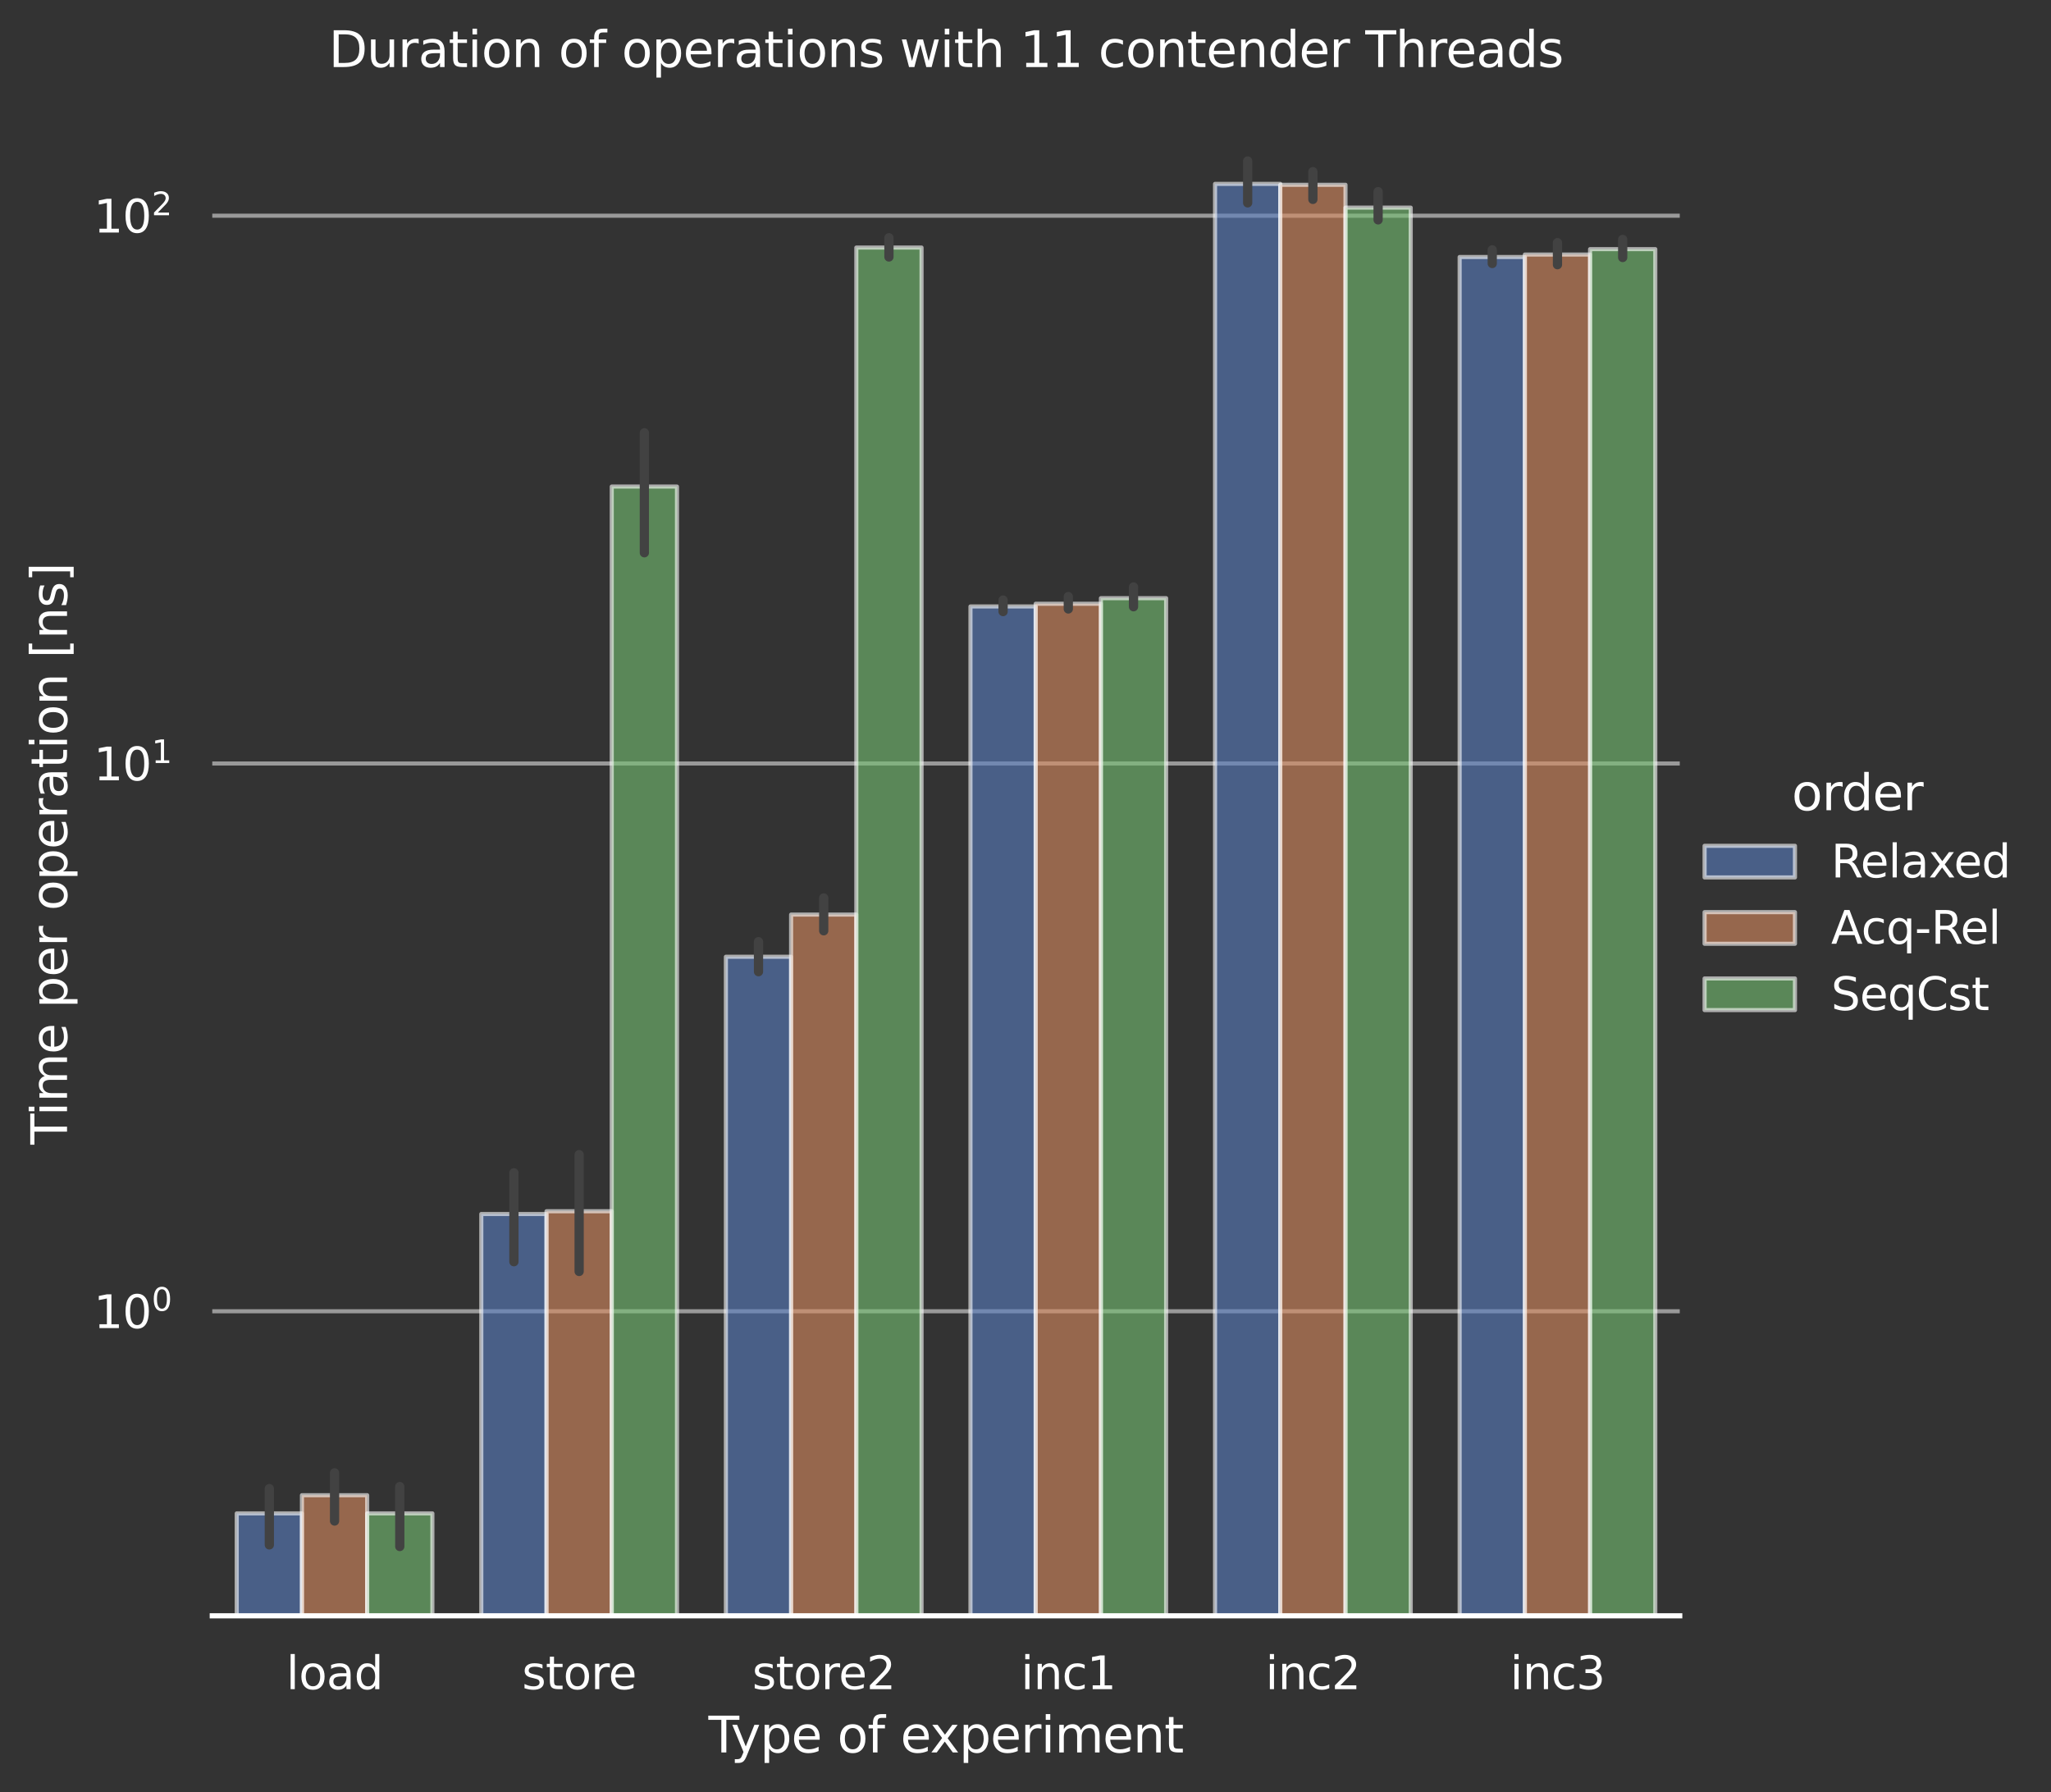 <?xml version="1.0" encoding="utf-8" standalone="no"?>
<!DOCTYPE svg PUBLIC "-//W3C//DTD SVG 1.1//EN"
  "http://www.w3.org/Graphics/SVG/1.1/DTD/svg11.dtd">
<svg xmlns:xlink="http://www.w3.org/1999/xlink" width="499.299pt" height="436.258pt" viewBox="0 0 499.299 436.258" xmlns="http://www.w3.org/2000/svg" version="1.1">
 <rect x="0" y="0" width="499.299" height="436.258" fill="#333333" stroke="none"/>
 <defs>
  <style type="text/css">*{stroke-linejoin: round; stroke-linecap: butt}</style>
 </defs>
 <g id="figure_1">
  <g id="patch_1">
   <path d="M 0 436.258 
L 499.299 436.258 
L 499.299 0 
L 0 0 
L 0 436.258 
z
" style="fill: none"/>
  </g>
  <g id="axes_1">
   <g id="patch_2">
    <path d="M 51.674 393.298 
L 408.923 393.298 
L 408.923 22.318 
L 51.674 22.318 
L 51.674 393.298 
z
" style="fill: none"/>
   </g>
   <g id="matplotlib.axis_1">
    <g id="xtick_1">
     <g id="text_1">
      <!-- load -->
      <g style="fill: #ffffff" transform="translate(69.689 411.156) scale(0.11 -0.11)">
       <defs>
        <path id="DejaVuSans-6c" d="M 603 4863 
L 1178 4863 
L 1178 0 
L 603 0 
L 603 4863 
z
" transform="scale(0.016)"/>
        <path id="DejaVuSans-6f" d="M 1959 3097 
Q 1497 3097 1228 2736 
Q 959 2375 959 1747 
Q 959 1119 1226 758 
Q 1494 397 1959 397 
Q 2419 397 2687 759 
Q 2956 1122 2956 1747 
Q 2956 2369 2687 2733 
Q 2419 3097 1959 3097 
z
M 1959 3584 
Q 2709 3584 3137 3096 
Q 3566 2609 3566 1747 
Q 3566 888 3137 398 
Q 2709 -91 1959 -91 
Q 1206 -91 779 398 
Q 353 888 353 1747 
Q 353 2609 779 3096 
Q 1206 3584 1959 3584 
z
" transform="scale(0.016)"/>
        <path id="DejaVuSans-61" d="M 2194 1759 
Q 1497 1759 1228 1600 
Q 959 1441 959 1056 
Q 959 750 1161 570 
Q 1363 391 1709 391 
Q 2188 391 2477 730 
Q 2766 1069 2766 1631 
L 2766 1759 
L 2194 1759 
z
M 3341 1997 
L 3341 0 
L 2766 0 
L 2766 531 
Q 2569 213 2275 61 
Q 1981 -91 1556 -91 
Q 1019 -91 701 211 
Q 384 513 384 1019 
Q 384 1609 779 1909 
Q 1175 2209 1959 2209 
L 2766 2209 
L 2766 2266 
Q 2766 2663 2505 2880 
Q 2244 3097 1772 3097 
Q 1472 3097 1187 3025 
Q 903 2953 641 2809 
L 641 3341 
Q 956 3463 1253 3523 
Q 1550 3584 1831 3584 
Q 2591 3584 2966 3190 
Q 3341 2797 3341 1997 
z
" transform="scale(0.016)"/>
        <path id="DejaVuSans-64" d="M 2906 2969 
L 2906 4863 
L 3481 4863 
L 3481 0 
L 2906 0 
L 2906 525 
Q 2725 213 2448 61 
Q 2172 -91 1784 -91 
Q 1150 -91 751 415 
Q 353 922 353 1747 
Q 353 2572 751 3078 
Q 1150 3584 1784 3584 
Q 2172 3584 2448 3432 
Q 2725 3281 2906 2969 
z
M 947 1747 
Q 947 1113 1208 752 
Q 1469 391 1925 391 
Q 2381 391 2643 752 
Q 2906 1113 2906 1747 
Q 2906 2381 2643 2742 
Q 2381 3103 1925 3103 
Q 1469 3103 1208 2742 
Q 947 2381 947 1747 
z
" transform="scale(0.016)"/>
       </defs>
       <use xlink:href="#DejaVuSans-6c"/>
       <use xlink:href="#DejaVuSans-6f" x="27.783"/>
       <use xlink:href="#DejaVuSans-61" x="88.965"/>
       <use xlink:href="#DejaVuSans-64" x="150.244"/>
      </g>
     </g>
    </g>
    <g id="xtick_2">
     <g id="text_2">
      <!-- store -->
      <g style="fill: #ffffff" transform="translate(127.078 411.156) scale(0.11 -0.11)">
       <defs>
        <path id="DejaVuSans-73" d="M 2834 3397 
L 2834 2853 
Q 2591 2978 2328 3040 
Q 2066 3103 1784 3103 
Q 1356 3103 1142 2972 
Q 928 2841 928 2578 
Q 928 2378 1081 2264 
Q 1234 2150 1697 2047 
L 1894 2003 
Q 2506 1872 2764 1633 
Q 3022 1394 3022 966 
Q 3022 478 2636 193 
Q 2250 -91 1575 -91 
Q 1294 -91 989 -36 
Q 684 19 347 128 
L 347 722 
Q 666 556 975 473 
Q 1284 391 1588 391 
Q 1994 391 2212 530 
Q 2431 669 2431 922 
Q 2431 1156 2273 1281 
Q 2116 1406 1581 1522 
L 1381 1569 
Q 847 1681 609 1914 
Q 372 2147 372 2553 
Q 372 3047 722 3315 
Q 1072 3584 1716 3584 
Q 2034 3584 2315 3537 
Q 2597 3491 2834 3397 
z
" transform="scale(0.016)"/>
        <path id="DejaVuSans-74" d="M 1172 4494 
L 1172 3500 
L 2356 3500 
L 2356 3053 
L 1172 3053 
L 1172 1153 
Q 1172 725 1289 603 
Q 1406 481 1766 481 
L 2356 481 
L 2356 0 
L 1766 0 
Q 1100 0 847 248 
Q 594 497 594 1153 
L 594 3053 
L 172 3053 
L 172 3500 
L 594 3500 
L 594 4494 
L 1172 4494 
z
" transform="scale(0.016)"/>
        <path id="DejaVuSans-72" d="M 2631 2963 
Q 2534 3019 2420 3045 
Q 2306 3072 2169 3072 
Q 1681 3072 1420 2755 
Q 1159 2438 1159 1844 
L 1159 0 
L 581 0 
L 581 3500 
L 1159 3500 
L 1159 2956 
Q 1341 3275 1631 3429 
Q 1922 3584 2338 3584 
Q 2397 3584 2469 3576 
Q 2541 3569 2628 3553 
L 2631 2963 
z
" transform="scale(0.016)"/>
        <path id="DejaVuSans-65" d="M 3597 1894 
L 3597 1613 
L 953 1613 
Q 991 1019 1311 708 
Q 1631 397 2203 397 
Q 2534 397 2845 478 
Q 3156 559 3463 722 
L 3463 178 
Q 3153 47 2828 -22 
Q 2503 -91 2169 -91 
Q 1331 -91 842 396 
Q 353 884 353 1716 
Q 353 2575 817 3079 
Q 1281 3584 2069 3584 
Q 2775 3584 3186 3129 
Q 3597 2675 3597 1894 
z
M 3022 2063 
Q 3016 2534 2758 2815 
Q 2500 3097 2075 3097 
Q 1594 3097 1305 2825 
Q 1016 2553 972 2059 
L 3022 2063 
z
" transform="scale(0.016)"/>
       </defs>
       <use xlink:href="#DejaVuSans-73"/>
       <use xlink:href="#DejaVuSans-74" x="52.1"/>
       <use xlink:href="#DejaVuSans-6f" x="91.309"/>
       <use xlink:href="#DejaVuSans-72" x="152.49"/>
       <use xlink:href="#DejaVuSans-65" x="191.354"/>
      </g>
     </g>
    </g>
    <g id="xtick_3">
     <g id="text_3">
      <!-- store2 -->
      <g style="fill: #ffffff" transform="translate(183.12 411.156) scale(0.11 -0.11)">
       <defs>
        <path id="DejaVuSans-32" d="M 1228 531 
L 3431 531 
L 3431 0 
L 469 0 
L 469 531 
Q 828 903 1448 1529 
Q 2069 2156 2228 2338 
Q 2531 2678 2651 2914 
Q 2772 3150 2772 3378 
Q 2772 3750 2511 3984 
Q 2250 4219 1831 4219 
Q 1534 4219 1204 4116 
Q 875 4013 500 3803 
L 500 4441 
Q 881 4594 1212 4672 
Q 1544 4750 1819 4750 
Q 2544 4750 2975 4387 
Q 3406 4025 3406 3419 
Q 3406 3131 3298 2873 
Q 3191 2616 2906 2266 
Q 2828 2175 2409 1742 
Q 1991 1309 1228 531 
z
" transform="scale(0.016)"/>
       </defs>
       <use xlink:href="#DejaVuSans-73"/>
       <use xlink:href="#DejaVuSans-74" x="52.1"/>
       <use xlink:href="#DejaVuSans-6f" x="91.309"/>
       <use xlink:href="#DejaVuSans-72" x="152.49"/>
       <use xlink:href="#DejaVuSans-65" x="191.354"/>
       <use xlink:href="#DejaVuSans-32" x="252.877"/>
      </g>
     </g>
    </g>
    <g id="xtick_4">
     <g id="text_4">
      <!-- inc1 -->
      <g style="fill: #ffffff" transform="translate(248.532 411.156) scale(0.11 -0.11)">
       <defs>
        <path id="DejaVuSans-69" d="M 603 3500 
L 1178 3500 
L 1178 0 
L 603 0 
L 603 3500 
z
M 603 4863 
L 1178 4863 
L 1178 4134 
L 603 4134 
L 603 4863 
z
" transform="scale(0.016)"/>
        <path id="DejaVuSans-6e" d="M 3513 2113 
L 3513 0 
L 2938 0 
L 2938 2094 
Q 2938 2591 2744 2837 
Q 2550 3084 2163 3084 
Q 1697 3084 1428 2787 
Q 1159 2491 1159 1978 
L 1159 0 
L 581 0 
L 581 3500 
L 1159 3500 
L 1159 2956 
Q 1366 3272 1645 3428 
Q 1925 3584 2291 3584 
Q 2894 3584 3203 3211 
Q 3513 2838 3513 2113 
z
" transform="scale(0.016)"/>
        <path id="DejaVuSans-63" d="M 3122 3366 
L 3122 2828 
Q 2878 2963 2633 3030 
Q 2388 3097 2138 3097 
Q 1578 3097 1268 2742 
Q 959 2388 959 1747 
Q 959 1106 1268 751 
Q 1578 397 2138 397 
Q 2388 397 2633 464 
Q 2878 531 3122 666 
L 3122 134 
Q 2881 22 2623 -34 
Q 2366 -91 2075 -91 
Q 1284 -91 818 406 
Q 353 903 353 1747 
Q 353 2603 823 3093 
Q 1294 3584 2113 3584 
Q 2378 3584 2631 3529 
Q 2884 3475 3122 3366 
z
" transform="scale(0.016)"/>
        <path id="DejaVuSans-31" d="M 794 531 
L 1825 531 
L 1825 4091 
L 703 3866 
L 703 4441 
L 1819 4666 
L 2450 4666 
L 2450 531 
L 3481 531 
L 3481 0 
L 794 0 
L 794 531 
z
" transform="scale(0.016)"/>
       </defs>
       <use xlink:href="#DejaVuSans-69"/>
       <use xlink:href="#DejaVuSans-6e" x="27.783"/>
       <use xlink:href="#DejaVuSans-63" x="91.162"/>
       <use xlink:href="#DejaVuSans-31" x="146.143"/>
      </g>
     </g>
    </g>
    <g id="xtick_5">
     <g id="text_5">
      <!-- inc2 -->
      <g style="fill: #ffffff" transform="translate(308.074 411.156) scale(0.11 -0.11)">
       <use xlink:href="#DejaVuSans-69"/>
       <use xlink:href="#DejaVuSans-6e" x="27.783"/>
       <use xlink:href="#DejaVuSans-63" x="91.162"/>
       <use xlink:href="#DejaVuSans-32" x="146.143"/>
      </g>
     </g>
    </g>
    <g id="xtick_6">
     <g id="text_6">
      <!-- inc3 -->
      <g style="fill: #ffffff" transform="translate(367.615 411.156) scale(0.11 -0.11)">
       <defs>
        <path id="DejaVuSans-33" d="M 2597 2516 
Q 3050 2419 3304 2112 
Q 3559 1806 3559 1356 
Q 3559 666 3084 287 
Q 2609 -91 1734 -91 
Q 1441 -91 1130 -33 
Q 819 25 488 141 
L 488 750 
Q 750 597 1062 519 
Q 1375 441 1716 441 
Q 2309 441 2620 675 
Q 2931 909 2931 1356 
Q 2931 1769 2642 2001 
Q 2353 2234 1838 2234 
L 1294 2234 
L 1294 2753 
L 1863 2753 
Q 2328 2753 2575 2939 
Q 2822 3125 2822 3475 
Q 2822 3834 2567 4026 
Q 2313 4219 1838 4219 
Q 1578 4219 1281 4162 
Q 984 4106 628 3988 
L 628 4550 
Q 988 4650 1302 4700 
Q 1616 4750 1894 4750 
Q 2613 4750 3031 4423 
Q 3450 4097 3450 3541 
Q 3450 3153 3228 2886 
Q 3006 2619 2597 2516 
z
" transform="scale(0.016)"/>
       </defs>
       <use xlink:href="#DejaVuSans-69"/>
       <use xlink:href="#DejaVuSans-6e" x="27.783"/>
       <use xlink:href="#DejaVuSans-63" x="91.162"/>
       <use xlink:href="#DejaVuSans-33" x="146.143"/>
      </g>
     </g>
    </g>
    <g id="text_7">
     <!-- Type of experiment -->
     <g style="fill: #ffffff" transform="translate(172.459 426.562) scale(0.12 -0.12)">
      <defs>
       <path id="DejaVuSans-54" d="M -19 4666 
L 3928 4666 
L 3928 4134 
L 2272 4134 
L 2272 0 
L 1638 0 
L 1638 4134 
L -19 4134 
L -19 4666 
z
" transform="scale(0.016)"/>
       <path id="DejaVuSans-79" d="M 2059 -325 
Q 1816 -950 1584 -1140 
Q 1353 -1331 966 -1331 
L 506 -1331 
L 506 -850 
L 844 -850 
Q 1081 -850 1212 -737 
Q 1344 -625 1503 -206 
L 1606 56 
L 191 3500 
L 800 3500 
L 1894 763 
L 2988 3500 
L 3597 3500 
L 2059 -325 
z
" transform="scale(0.016)"/>
       <path id="DejaVuSans-70" d="M 1159 525 
L 1159 -1331 
L 581 -1331 
L 581 3500 
L 1159 3500 
L 1159 2969 
Q 1341 3281 1617 3432 
Q 1894 3584 2278 3584 
Q 2916 3584 3314 3078 
Q 3713 2572 3713 1747 
Q 3713 922 3314 415 
Q 2916 -91 2278 -91 
Q 1894 -91 1617 61 
Q 1341 213 1159 525 
z
M 3116 1747 
Q 3116 2381 2855 2742 
Q 2594 3103 2138 3103 
Q 1681 3103 1420 2742 
Q 1159 2381 1159 1747 
Q 1159 1113 1420 752 
Q 1681 391 2138 391 
Q 2594 391 2855 752 
Q 3116 1113 3116 1747 
z
" transform="scale(0.016)"/>
       <path id="DejaVuSans-20" transform="scale(0.016)"/>
       <path id="DejaVuSans-66" d="M 2375 4863 
L 2375 4384 
L 1825 4384 
Q 1516 4384 1395 4259 
Q 1275 4134 1275 3809 
L 1275 3500 
L 2222 3500 
L 2222 3053 
L 1275 3053 
L 1275 0 
L 697 0 
L 697 3053 
L 147 3053 
L 147 3500 
L 697 3500 
L 697 3744 
Q 697 4328 969 4595 
Q 1241 4863 1831 4863 
L 2375 4863 
z
" transform="scale(0.016)"/>
       <path id="DejaVuSans-78" d="M 3513 3500 
L 2247 1797 
L 3578 0 
L 2900 0 
L 1881 1375 
L 863 0 
L 184 0 
L 1544 1831 
L 300 3500 
L 978 3500 
L 1906 2253 
L 2834 3500 
L 3513 3500 
z
" transform="scale(0.016)"/>
       <path id="DejaVuSans-6d" d="M 3328 2828 
Q 3544 3216 3844 3400 
Q 4144 3584 4550 3584 
Q 5097 3584 5394 3201 
Q 5691 2819 5691 2113 
L 5691 0 
L 5113 0 
L 5113 2094 
Q 5113 2597 4934 2840 
Q 4756 3084 4391 3084 
Q 3944 3084 3684 2787 
Q 3425 2491 3425 1978 
L 3425 0 
L 2847 0 
L 2847 2094 
Q 2847 2600 2669 2842 
Q 2491 3084 2119 3084 
Q 1678 3084 1418 2786 
Q 1159 2488 1159 1978 
L 1159 0 
L 581 0 
L 581 3500 
L 1159 3500 
L 1159 2956 
Q 1356 3278 1631 3431 
Q 1906 3584 2284 3584 
Q 2666 3584 2933 3390 
Q 3200 3197 3328 2828 
z
" transform="scale(0.016)"/>
      </defs>
      <use xlink:href="#DejaVuSans-54"/>
      <use xlink:href="#DejaVuSans-79" x="45.459"/>
      <use xlink:href="#DejaVuSans-70" x="104.639"/>
      <use xlink:href="#DejaVuSans-65" x="168.115"/>
      <use xlink:href="#DejaVuSans-20" x="229.639"/>
      <use xlink:href="#DejaVuSans-6f" x="261.426"/>
      <use xlink:href="#DejaVuSans-66" x="322.607"/>
      <use xlink:href="#DejaVuSans-20" x="357.812"/>
      <use xlink:href="#DejaVuSans-65" x="389.6"/>
      <use xlink:href="#DejaVuSans-78" x="449.373"/>
      <use xlink:href="#DejaVuSans-70" x="508.553"/>
      <use xlink:href="#DejaVuSans-65" x="572.029"/>
      <use xlink:href="#DejaVuSans-72" x="633.553"/>
      <use xlink:href="#DejaVuSans-69" x="674.666"/>
      <use xlink:href="#DejaVuSans-6d" x="702.449"/>
      <use xlink:href="#DejaVuSans-65" x="799.861"/>
      <use xlink:href="#DejaVuSans-6e" x="861.385"/>
      <use xlink:href="#DejaVuSans-74" x="924.764"/>
     </g>
    </g>
   </g>
   <g id="matplotlib.axis_2">
    <g id="ytick_1">
     <g id="line2d_1">
      <path d="M 51.674 319.167 
L 408.923 319.167 
" clip-path="url(#p1b6db378e6)" style="fill: none; stroke: #999999; stroke-linecap: round"/>
     </g>
     <g id="text_8">
      <!-- $\mathdefault{10^{0}}$ -->
      <g style="fill: #ffffff" transform="translate(22.814 323.347) scale(0.11 -0.11)">
       <defs>
        <path id="DejaVuSans-30" d="M 2034 4250 
Q 1547 4250 1301 3770 
Q 1056 3291 1056 2328 
Q 1056 1369 1301 889 
Q 1547 409 2034 409 
Q 2525 409 2770 889 
Q 3016 1369 3016 2328 
Q 3016 3291 2770 3770 
Q 2525 4250 2034 4250 
z
M 2034 4750 
Q 2819 4750 3233 4129 
Q 3647 3509 3647 2328 
Q 3647 1150 3233 529 
Q 2819 -91 2034 -91 
Q 1250 -91 836 529 
Q 422 1150 422 2328 
Q 422 3509 836 4129 
Q 1250 4750 2034 4750 
z
" transform="scale(0.016)"/>
       </defs>
       <use xlink:href="#DejaVuSans-31" transform="translate(0 0.766)"/>
       <use xlink:href="#DejaVuSans-30" transform="translate(63.623 0.766)"/>
       <use xlink:href="#DejaVuSans-30" transform="translate(128.203 39.047) scale(0.7)"/>
      </g>
     </g>
    </g>
    <g id="ytick_2">
     <g id="line2d_2">
      <path d="M 51.674 185.836 
L 408.923 185.836 
" clip-path="url(#p1b6db378e6)" style="fill: none; stroke: #999999; stroke-linecap: round"/>
     </g>
     <g id="text_9">
      <!-- $\mathdefault{10^{1}}$ -->
      <g style="fill: #ffffff" transform="translate(22.814 190.015) scale(0.11 -0.11)">
       <use xlink:href="#DejaVuSans-31" transform="translate(0 0.684)"/>
       <use xlink:href="#DejaVuSans-30" transform="translate(63.623 0.684)"/>
       <use xlink:href="#DejaVuSans-31" transform="translate(128.203 38.966) scale(0.7)"/>
      </g>
     </g>
    </g>
    <g id="ytick_3">
     <g id="line2d_3">
      <path d="M 51.674 52.505 
L 408.923 52.505 
" clip-path="url(#p1b6db378e6)" style="fill: none; stroke: #999999; stroke-linecap: round"/>
     </g>
     <g id="text_10">
      <!-- $\mathdefault{10^{2}}$ -->
      <g style="fill: #ffffff" transform="translate(22.814 56.684) scale(0.11 -0.11)">
       <use xlink:href="#DejaVuSans-31" transform="translate(0 0.766)"/>
       <use xlink:href="#DejaVuSans-30" transform="translate(63.623 0.766)"/>
       <use xlink:href="#DejaVuSans-32" transform="translate(128.203 39.047) scale(0.7)"/>
      </g>
     </g>
    </g>
    <g id="ytick_4"/>
    <g id="ytick_5"/>
    <g id="ytick_6"/>
    <g id="ytick_7"/>
    <g id="ytick_8"/>
    <g id="ytick_9"/>
    <g id="ytick_10"/>
    <g id="ytick_11"/>
    <g id="ytick_12"/>
    <g id="ytick_13"/>
    <g id="ytick_14"/>
    <g id="ytick_15"/>
    <g id="ytick_16"/>
    <g id="ytick_17"/>
    <g id="ytick_18"/>
    <g id="ytick_19"/>
    <g id="ytick_20"/>
    <g id="ytick_21"/>
    <g id="ytick_22"/>
    <g id="ytick_23"/>
    <g id="ytick_24"/>
    <g id="ytick_25"/>
    <g id="ytick_26"/>
    <g id="text_11">
     <!-- Time per operation [ns] -->
     <g style="fill: #ffffff" transform="translate(16.318 278.595) rotate(-90) scale(0.12 -0.12)">
      <defs>
       <path id="DejaVuSans-5b" d="M 550 4863 
L 1875 4863 
L 1875 4416 
L 1125 4416 
L 1125 -397 
L 1875 -397 
L 1875 -844 
L 550 -844 
L 550 4863 
z
" transform="scale(0.016)"/>
       <path id="DejaVuSans-5d" d="M 1947 4863 
L 1947 -844 
L 622 -844 
L 622 -397 
L 1369 -397 
L 1369 4416 
L 622 4416 
L 622 4863 
L 1947 4863 
z
" transform="scale(0.016)"/>
      </defs>
      <use xlink:href="#DejaVuSans-54"/>
      <use xlink:href="#DejaVuSans-69" x="57.959"/>
      <use xlink:href="#DejaVuSans-6d" x="85.742"/>
      <use xlink:href="#DejaVuSans-65" x="183.154"/>
      <use xlink:href="#DejaVuSans-20" x="244.678"/>
      <use xlink:href="#DejaVuSans-70" x="276.465"/>
      <use xlink:href="#DejaVuSans-65" x="339.941"/>
      <use xlink:href="#DejaVuSans-72" x="401.465"/>
      <use xlink:href="#DejaVuSans-20" x="442.578"/>
      <use xlink:href="#DejaVuSans-6f" x="474.365"/>
      <use xlink:href="#DejaVuSans-70" x="535.547"/>
      <use xlink:href="#DejaVuSans-65" x="599.023"/>
      <use xlink:href="#DejaVuSans-72" x="660.547"/>
      <use xlink:href="#DejaVuSans-61" x="701.66"/>
      <use xlink:href="#DejaVuSans-74" x="762.939"/>
      <use xlink:href="#DejaVuSans-69" x="802.148"/>
      <use xlink:href="#DejaVuSans-6f" x="829.932"/>
      <use xlink:href="#DejaVuSans-6e" x="891.113"/>
      <use xlink:href="#DejaVuSans-20" x="954.492"/>
      <use xlink:href="#DejaVuSans-5b" x="986.279"/>
      <use xlink:href="#DejaVuSans-6e" x="1025.293"/>
      <use xlink:href="#DejaVuSans-73" x="1088.672"/>
      <use xlink:href="#DejaVuSans-5d" x="1140.771"/>
     </g>
    </g>
   </g>
   <g id="patch_3">
    <path d="M 57.628 133650.631 
L 73.506 133650.631 
L 73.506 368.375 
L 57.628 368.375 
z
" clip-path="url(#p1b6db378e6)" style="fill: #597dbf; opacity: 0.6; stroke: #ffffff; stroke-linejoin: miter"/>
   </g>
   <g id="patch_4">
    <path d="M 117.17 133650.631 
L 133.047 133650.631 
L 133.047 295.496 
L 117.17 295.496 
z
" clip-path="url(#p1b6db378e6)" style="fill: #597dbf; opacity: 0.6; stroke: #ffffff; stroke-linejoin: miter"/>
   </g>
   <g id="patch_5">
    <path d="M 176.711 133650.631 
L 192.589 133650.631 
L 192.589 232.884 
L 176.711 232.884 
z
" clip-path="url(#p1b6db378e6)" style="fill: #597dbf; opacity: 0.6; stroke: #ffffff; stroke-linejoin: miter"/>
   </g>
   <g id="patch_6">
    <path d="M 236.253 133650.631 
L 252.13 133650.631 
L 252.13 147.617 
L 236.253 147.617 
z
" clip-path="url(#p1b6db378e6)" style="fill: #597dbf; opacity: 0.6; stroke: #ffffff; stroke-linejoin: miter"/>
   </g>
   <g id="patch_7">
    <path d="M 295.794 133650.631 
L 311.672 133650.631 
L 311.672 44.755 
L 295.794 44.755 
z
" clip-path="url(#p1b6db378e6)" style="fill: #597dbf; opacity: 0.6; stroke: #ffffff; stroke-linejoin: miter"/>
   </g>
   <g id="patch_8">
    <path d="M 355.336 133650.631 
L 371.214 133650.631 
L 371.214 62.556 
L 355.336 62.556 
z
" clip-path="url(#p1b6db378e6)" style="fill: #597dbf; opacity: 0.6; stroke: #ffffff; stroke-linejoin: miter"/>
   </g>
   <g id="patch_9">
    <path d="M 73.506 133650.631 
L 89.383 133650.631 
L 89.383 363.944 
L 73.506 363.944 
z
" clip-path="url(#p1b6db378e6)" style="fill: #d98b5f; opacity: 0.6; stroke: #ffffff; stroke-linejoin: miter"/>
   </g>
   <g id="patch_10">
    <path d="M 133.047 133650.631 
L 148.925 133650.631 
L 148.925 294.827 
L 133.047 294.827 
z
" clip-path="url(#p1b6db378e6)" style="fill: #d98b5f; opacity: 0.6; stroke: #ffffff; stroke-linejoin: miter"/>
   </g>
   <g id="patch_11">
    <path d="M 192.589 133650.631 
L 208.467 133650.631 
L 208.467 222.615 
L 192.589 222.615 
z
" clip-path="url(#p1b6db378e6)" style="fill: #d98b5f; opacity: 0.6; stroke: #ffffff; stroke-linejoin: miter"/>
   </g>
   <g id="patch_12">
    <path d="M 252.13 133650.631 
L 268.008 133650.631 
L 268.008 146.955 
L 252.13 146.955 
z
" clip-path="url(#p1b6db378e6)" style="fill: #d98b5f; opacity: 0.6; stroke: #ffffff; stroke-linejoin: miter"/>
   </g>
   <g id="patch_13">
    <path d="M 311.672 133650.631 
L 327.55 133650.631 
L 327.55 44.978 
L 311.672 44.978 
z
" clip-path="url(#p1b6db378e6)" style="fill: #d98b5f; opacity: 0.6; stroke: #ffffff; stroke-linejoin: miter"/>
   </g>
   <g id="patch_14">
    <path d="M 371.214 133650.631 
L 387.091 133650.631 
L 387.091 61.956 
L 371.214 61.956 
z
" clip-path="url(#p1b6db378e6)" style="fill: #d98b5f; opacity: 0.6; stroke: #ffffff; stroke-linejoin: miter"/>
   </g>
   <g id="patch_15">
    <path d="M 89.383 133650.631 
L 105.261 133650.631 
L 105.261 368.375 
L 89.383 368.375 
z
" clip-path="url(#p1b6db378e6)" style="fill: #75bf71; opacity: 0.6; stroke: #ffffff; stroke-linejoin: miter"/>
   </g>
   <g id="patch_16">
    <path d="M 148.925 133650.631 
L 164.803 133650.631 
L 164.803 118.431 
L 148.925 118.431 
z
" clip-path="url(#p1b6db378e6)" style="fill: #75bf71; opacity: 0.6; stroke: #ffffff; stroke-linejoin: miter"/>
   </g>
   <g id="patch_17">
    <path d="M 208.467 133650.631 
L 224.344 133650.631 
L 224.344 60.258 
L 208.467 60.258 
z
" clip-path="url(#p1b6db378e6)" style="fill: #75bf71; opacity: 0.6; stroke: #ffffff; stroke-linejoin: miter"/>
   </g>
   <g id="patch_18">
    <path d="M 268.008 133650.631 
L 283.886 133650.631 
L 283.886 145.599 
L 268.008 145.599 
z
" clip-path="url(#p1b6db378e6)" style="fill: #75bf71; opacity: 0.6; stroke: #ffffff; stroke-linejoin: miter"/>
   </g>
   <g id="patch_19">
    <path d="M 327.55 133650.631 
L 343.428 133650.631 
L 343.428 50.541 
L 327.55 50.541 
z
" clip-path="url(#p1b6db378e6)" style="fill: #75bf71; opacity: 0.6; stroke: #ffffff; stroke-linejoin: miter"/>
   </g>
   <g id="patch_20">
    <path d="M 387.091 133650.631 
L 402.969 133650.631 
L 402.969 60.642 
L 387.091 60.642 
z
" clip-path="url(#p1b6db378e6)" style="fill: #75bf71; opacity: 0.6; stroke: #ffffff; stroke-linejoin: miter"/>
   </g>
   <g id="patch_21">
    <path d="M 81.445 133650.631 
L 81.445 133650.631 
L 81.445 133650.631 
L 81.445 133650.631 
z
" clip-path="url(#p1b6db378e6)" style="fill: #597dbf; opacity: 0.6; stroke: #ffffff; stroke-linejoin: miter"/>
   </g>
   <g id="patch_22">
    <path d="M 81.445 133650.631 
L 81.445 133650.631 
L 81.445 133650.631 
L 81.445 133650.631 
z
" clip-path="url(#p1b6db378e6)" style="fill: #d98b5f; opacity: 0.6; stroke: #ffffff; stroke-linejoin: miter"/>
   </g>
   <g id="patch_23">
    <path d="M 81.445 133650.631 
L 81.445 133650.631 
L 81.445 133650.631 
L 81.445 133650.631 
z
" clip-path="url(#p1b6db378e6)" style="fill: #75bf71; opacity: 0.6; stroke: #ffffff; stroke-linejoin: miter"/>
   </g>
   <g id="line2d_4">
    <path d="M 65.567 376.042 
L 65.567 362.334 
" clip-path="url(#p1b6db378e6)" style="fill: none; stroke: #424242; stroke-width: 2.25; stroke-linecap: round"/>
   </g>
   <g id="line2d_5">
    <path d="M 125.108 307.117 
L 125.108 285.47 
" clip-path="url(#p1b6db378e6)" style="fill: none; stroke: #424242; stroke-width: 2.25; stroke-linecap: round"/>
   </g>
   <g id="line2d_6">
    <path d="M 184.65 236.519 
L 184.65 229.205 
" clip-path="url(#p1b6db378e6)" style="fill: none; stroke: #424242; stroke-width: 2.25; stroke-linecap: round"/>
   </g>
   <g id="line2d_7">
    <path d="M 244.192 148.868 
L 244.192 146.058 
" clip-path="url(#p1b6db378e6)" style="fill: none; stroke: #424242; stroke-width: 2.25; stroke-linecap: round"/>
   </g>
   <g id="line2d_8">
    <path d="M 303.733 49.378 
L 303.733 39.181 
" clip-path="url(#p1b6db378e6)" style="fill: none; stroke: #424242; stroke-width: 2.25; stroke-linecap: round"/>
   </g>
   <g id="line2d_9">
    <path d="M 363.275 64.141 
L 363.275 60.815 
" clip-path="url(#p1b6db378e6)" style="fill: none; stroke: #424242; stroke-width: 2.25; stroke-linecap: round"/>
   </g>
   <g id="line2d_10">
    <path d="M 81.445 370.233 
L 81.445 358.499 
" clip-path="url(#p1b6db378e6)" style="fill: none; stroke: #424242; stroke-width: 2.25; stroke-linecap: round"/>
   </g>
   <g id="line2d_11">
    <path d="M 140.986 309.486 
L 140.986 281.048 
" clip-path="url(#p1b6db378e6)" style="fill: none; stroke: #424242; stroke-width: 2.25; stroke-linecap: round"/>
   </g>
   <g id="line2d_12">
    <path d="M 200.528 226.563 
L 200.528 218.563 
" clip-path="url(#p1b6db378e6)" style="fill: none; stroke: #424242; stroke-width: 2.25; stroke-linecap: round"/>
   </g>
   <g id="line2d_13">
    <path d="M 260.069 148.229 
L 260.069 145.215 
" clip-path="url(#p1b6db378e6)" style="fill: none; stroke: #424242; stroke-width: 2.25; stroke-linecap: round"/>
   </g>
   <g id="line2d_14">
    <path d="M 319.611 48.536 
L 319.611 41.783 
" clip-path="url(#p1b6db378e6)" style="fill: none; stroke: #424242; stroke-width: 2.25; stroke-linecap: round"/>
   </g>
   <g id="line2d_15">
    <path d="M 379.153 64.435 
L 379.153 59.06 
" clip-path="url(#p1b6db378e6)" style="fill: none; stroke: #424242; stroke-width: 2.25; stroke-linecap: round"/>
   </g>
   <g id="line2d_16">
    <path d="M 97.322 376.435 
L 97.322 361.845 
" clip-path="url(#p1b6db378e6)" style="fill: none; stroke: #424242; stroke-width: 2.25; stroke-linecap: round"/>
   </g>
   <g id="line2d_17">
    <path d="M 156.864 134.55 
L 156.864 105.339 
" clip-path="url(#p1b6db378e6)" style="fill: none; stroke: #424242; stroke-width: 2.25; stroke-linecap: round"/>
   </g>
   <g id="line2d_18">
    <path d="M 216.406 62.551 
L 216.406 57.866 
" clip-path="url(#p1b6db378e6)" style="fill: none; stroke: #424242; stroke-width: 2.25; stroke-linecap: round"/>
   </g>
   <g id="line2d_19">
    <path d="M 275.947 147.689 
L 275.947 142.867 
" clip-path="url(#p1b6db378e6)" style="fill: none; stroke: #424242; stroke-width: 2.25; stroke-linecap: round"/>
   </g>
   <g id="line2d_20">
    <path d="M 335.489 53.518 
L 335.489 46.654 
" clip-path="url(#p1b6db378e6)" style="fill: none; stroke: #424242; stroke-width: 2.25; stroke-linecap: round"/>
   </g>
   <g id="line2d_21">
    <path d="M 395.03 62.677 
L 395.03 58.278 
" clip-path="url(#p1b6db378e6)" style="fill: none; stroke: #424242; stroke-width: 2.25; stroke-linecap: round"/>
   </g>
   <g id="patch_24">
    <path d="M 51.674 393.298 
L 408.923 393.298 
" style="fill: none; stroke: #ffffff; stroke-width: 1.25; stroke-linejoin: miter; stroke-linecap: square"/>
   </g>
   <g id="text_12">
    <!-- Duration of operations with 11 contender Threads -->
    <g style="fill: #ffffff" transform="translate(80.029 16.318) scale(0.12 -0.12)">
     <defs>
      <path id="DejaVuSans-44" d="M 1259 4147 
L 1259 519 
L 2022 519 
Q 2988 519 3436 956 
Q 3884 1394 3884 2338 
Q 3884 3275 3436 3711 
Q 2988 4147 2022 4147 
L 1259 4147 
z
M 628 4666 
L 1925 4666 
Q 3281 4666 3915 4102 
Q 4550 3538 4550 2338 
Q 4550 1131 3912 565 
Q 3275 0 1925 0 
L 628 0 
L 628 4666 
z
" transform="scale(0.016)"/>
      <path id="DejaVuSans-75" d="M 544 1381 
L 544 3500 
L 1119 3500 
L 1119 1403 
Q 1119 906 1312 657 
Q 1506 409 1894 409 
Q 2359 409 2629 706 
Q 2900 1003 2900 1516 
L 2900 3500 
L 3475 3500 
L 3475 0 
L 2900 0 
L 2900 538 
Q 2691 219 2414 64 
Q 2138 -91 1772 -91 
Q 1169 -91 856 284 
Q 544 659 544 1381 
z
M 1991 3584 
L 1991 3584 
z
" transform="scale(0.016)"/>
      <path id="DejaVuSans-77" d="M 269 3500 
L 844 3500 
L 1563 769 
L 2278 3500 
L 2956 3500 
L 3675 769 
L 4391 3500 
L 4966 3500 
L 4050 0 
L 3372 0 
L 2619 2869 
L 1863 0 
L 1184 0 
L 269 3500 
z
" transform="scale(0.016)"/>
      <path id="DejaVuSans-68" d="M 3513 2113 
L 3513 0 
L 2938 0 
L 2938 2094 
Q 2938 2591 2744 2837 
Q 2550 3084 2163 3084 
Q 1697 3084 1428 2787 
Q 1159 2491 1159 1978 
L 1159 0 
L 581 0 
L 581 4863 
L 1159 4863 
L 1159 2956 
Q 1366 3272 1645 3428 
Q 1925 3584 2291 3584 
Q 2894 3584 3203 3211 
Q 3513 2838 3513 2113 
z
" transform="scale(0.016)"/>
     </defs>
     <use xlink:href="#DejaVuSans-44"/>
     <use xlink:href="#DejaVuSans-75" x="77.002"/>
     <use xlink:href="#DejaVuSans-72" x="140.381"/>
     <use xlink:href="#DejaVuSans-61" x="181.494"/>
     <use xlink:href="#DejaVuSans-74" x="242.773"/>
     <use xlink:href="#DejaVuSans-69" x="281.982"/>
     <use xlink:href="#DejaVuSans-6f" x="309.766"/>
     <use xlink:href="#DejaVuSans-6e" x="370.947"/>
     <use xlink:href="#DejaVuSans-20" x="434.326"/>
     <use xlink:href="#DejaVuSans-6f" x="466.113"/>
     <use xlink:href="#DejaVuSans-66" x="527.295"/>
     <use xlink:href="#DejaVuSans-20" x="562.5"/>
     <use xlink:href="#DejaVuSans-6f" x="594.287"/>
     <use xlink:href="#DejaVuSans-70" x="655.469"/>
     <use xlink:href="#DejaVuSans-65" x="718.945"/>
     <use xlink:href="#DejaVuSans-72" x="780.469"/>
     <use xlink:href="#DejaVuSans-61" x="821.582"/>
     <use xlink:href="#DejaVuSans-74" x="882.861"/>
     <use xlink:href="#DejaVuSans-69" x="922.07"/>
     <use xlink:href="#DejaVuSans-6f" x="949.854"/>
     <use xlink:href="#DejaVuSans-6e" x="1011.035"/>
     <use xlink:href="#DejaVuSans-73" x="1074.414"/>
     <use xlink:href="#DejaVuSans-20" x="1126.514"/>
     <use xlink:href="#DejaVuSans-77" x="1158.301"/>
     <use xlink:href="#DejaVuSans-69" x="1240.088"/>
     <use xlink:href="#DejaVuSans-74" x="1267.871"/>
     <use xlink:href="#DejaVuSans-68" x="1307.08"/>
     <use xlink:href="#DejaVuSans-20" x="1370.459"/>
     <use xlink:href="#DejaVuSans-31" x="1402.246"/>
     <use xlink:href="#DejaVuSans-31" x="1465.869"/>
     <use xlink:href="#DejaVuSans-20" x="1529.492"/>
     <use xlink:href="#DejaVuSans-63" x="1561.279"/>
     <use xlink:href="#DejaVuSans-6f" x="1616.26"/>
     <use xlink:href="#DejaVuSans-6e" x="1677.441"/>
     <use xlink:href="#DejaVuSans-74" x="1740.82"/>
     <use xlink:href="#DejaVuSans-65" x="1780.029"/>
     <use xlink:href="#DejaVuSans-6e" x="1841.553"/>
     <use xlink:href="#DejaVuSans-64" x="1904.932"/>
     <use xlink:href="#DejaVuSans-65" x="1968.408"/>
     <use xlink:href="#DejaVuSans-72" x="2029.932"/>
     <use xlink:href="#DejaVuSans-20" x="2071.045"/>
     <use xlink:href="#DejaVuSans-54" x="2102.832"/>
     <use xlink:href="#DejaVuSans-68" x="2163.916"/>
     <use xlink:href="#DejaVuSans-72" x="2227.295"/>
     <use xlink:href="#DejaVuSans-65" x="2266.158"/>
     <use xlink:href="#DejaVuSans-61" x="2327.682"/>
     <use xlink:href="#DejaVuSans-64" x="2388.961"/>
     <use xlink:href="#DejaVuSans-73" x="2452.438"/>
    </g>
   </g>
  </g>
  <g id="legend_1">
   <g id="text_13">
    <!-- order -->
    <g style="fill: #ffffff" transform="translate(436.182 197.221) scale(0.12 -0.12)">
     <use xlink:href="#DejaVuSans-6f"/>
     <use xlink:href="#DejaVuSans-72" x="61.182"/>
     <use xlink:href="#DejaVuSans-64" x="100.545"/>
     <use xlink:href="#DejaVuSans-65" x="164.021"/>
     <use xlink:href="#DejaVuSans-72" x="225.545"/>
    </g>
   </g>
   <g id="patch_25">
    <path d="M 414.966 213.575 
L 436.966 213.575 
L 436.966 205.875 
L 414.966 205.875 
z
" style="fill: #597dbf; opacity: 0.6; stroke: #ffffff; stroke-linejoin: miter"/>
   </g>
   <g id="text_14">
    <!-- Relaxed -->
    <g style="fill: #ffffff" transform="translate(445.766 213.575) scale(0.11 -0.11)">
     <defs>
      <path id="DejaVuSans-52" d="M 2841 2188 
Q 3044 2119 3236 1894 
Q 3428 1669 3622 1275 
L 4263 0 
L 3584 0 
L 2988 1197 
Q 2756 1666 2539 1819 
Q 2322 1972 1947 1972 
L 1259 1972 
L 1259 0 
L 628 0 
L 628 4666 
L 2053 4666 
Q 2853 4666 3247 4331 
Q 3641 3997 3641 3322 
Q 3641 2881 3436 2590 
Q 3231 2300 2841 2188 
z
M 1259 4147 
L 1259 2491 
L 2053 2491 
Q 2509 2491 2742 2702 
Q 2975 2913 2975 3322 
Q 2975 3731 2742 3939 
Q 2509 4147 2053 4147 
L 1259 4147 
z
" transform="scale(0.016)"/>
     </defs>
     <use xlink:href="#DejaVuSans-52"/>
     <use xlink:href="#DejaVuSans-65" x="64.982"/>
     <use xlink:href="#DejaVuSans-6c" x="126.506"/>
     <use xlink:href="#DejaVuSans-61" x="154.289"/>
     <use xlink:href="#DejaVuSans-78" x="215.568"/>
     <use xlink:href="#DejaVuSans-65" x="271.623"/>
     <use xlink:href="#DejaVuSans-64" x="333.146"/>
    </g>
   </g>
   <g id="patch_26">
    <path d="M 414.966 229.721 
L 436.966 229.721 
L 436.966 222.021 
L 414.966 222.021 
z
" style="fill: #d98b5f; opacity: 0.6; stroke: #ffffff; stroke-linejoin: miter"/>
   </g>
   <g id="text_15">
    <!-- Acq-Rel -->
    <g style="fill: #ffffff" transform="translate(445.766 229.721) scale(0.11 -0.11)">
     <defs>
      <path id="DejaVuSans-41" d="M 2188 4044 
L 1331 1722 
L 3047 1722 
L 2188 4044 
z
M 1831 4666 
L 2547 4666 
L 4325 0 
L 3669 0 
L 3244 1197 
L 1141 1197 
L 716 0 
L 50 0 
L 1831 4666 
z
" transform="scale(0.016)"/>
      <path id="DejaVuSans-71" d="M 947 1747 
Q 947 1113 1208 752 
Q 1469 391 1925 391 
Q 2381 391 2643 752 
Q 2906 1113 2906 1747 
Q 2906 2381 2643 2742 
Q 2381 3103 1925 3103 
Q 1469 3103 1208 2742 
Q 947 2381 947 1747 
z
M 2906 525 
Q 2725 213 2448 61 
Q 2172 -91 1784 -91 
Q 1150 -91 751 415 
Q 353 922 353 1747 
Q 353 2572 751 3078 
Q 1150 3584 1784 3584 
Q 2172 3584 2448 3432 
Q 2725 3281 2906 2969 
L 2906 3500 
L 3481 3500 
L 3481 -1331 
L 2906 -1331 
L 2906 525 
z
" transform="scale(0.016)"/>
      <path id="DejaVuSans-2d" d="M 313 2009 
L 1997 2009 
L 1997 1497 
L 313 1497 
L 313 2009 
z
" transform="scale(0.016)"/>
     </defs>
     <use xlink:href="#DejaVuSans-41"/>
     <use xlink:href="#DejaVuSans-63" x="66.658"/>
     <use xlink:href="#DejaVuSans-71" x="121.639"/>
     <use xlink:href="#DejaVuSans-2d" x="185.115"/>
     <use xlink:href="#DejaVuSans-52" x="221.199"/>
     <use xlink:href="#DejaVuSans-65" x="286.182"/>
     <use xlink:href="#DejaVuSans-6c" x="347.705"/>
    </g>
   </g>
   <g id="patch_27">
    <path d="M 414.966 245.867 
L 436.966 245.867 
L 436.966 238.167 
L 414.966 238.167 
z
" style="fill: #75bf71; opacity: 0.6; stroke: #ffffff; stroke-linejoin: miter"/>
   </g>
   <g id="text_16">
    <!-- SeqCst -->
    <g style="fill: #ffffff" transform="translate(445.766 245.867) scale(0.11 -0.11)">
     <defs>
      <path id="DejaVuSans-53" d="M 3425 4513 
L 3425 3897 
Q 3066 4069 2747 4153 
Q 2428 4238 2131 4238 
Q 1616 4238 1336 4038 
Q 1056 3838 1056 3469 
Q 1056 3159 1242 3001 
Q 1428 2844 1947 2747 
L 2328 2669 
Q 3034 2534 3370 2195 
Q 3706 1856 3706 1288 
Q 3706 609 3251 259 
Q 2797 -91 1919 -91 
Q 1588 -91 1214 -16 
Q 841 59 441 206 
L 441 856 
Q 825 641 1194 531 
Q 1563 422 1919 422 
Q 2459 422 2753 634 
Q 3047 847 3047 1241 
Q 3047 1584 2836 1778 
Q 2625 1972 2144 2069 
L 1759 2144 
Q 1053 2284 737 2584 
Q 422 2884 422 3419 
Q 422 4038 858 4394 
Q 1294 4750 2059 4750 
Q 2388 4750 2728 4690 
Q 3069 4631 3425 4513 
z
" transform="scale(0.016)"/>
      <path id="DejaVuSans-43" d="M 4122 4306 
L 4122 3641 
Q 3803 3938 3442 4084 
Q 3081 4231 2675 4231 
Q 1875 4231 1450 3742 
Q 1025 3253 1025 2328 
Q 1025 1406 1450 917 
Q 1875 428 2675 428 
Q 3081 428 3442 575 
Q 3803 722 4122 1019 
L 4122 359 
Q 3791 134 3420 21 
Q 3050 -91 2638 -91 
Q 1578 -91 968 557 
Q 359 1206 359 2328 
Q 359 3453 968 4101 
Q 1578 4750 2638 4750 
Q 3056 4750 3426 4639 
Q 3797 4528 4122 4306 
z
" transform="scale(0.016)"/>
     </defs>
     <use xlink:href="#DejaVuSans-53"/>
     <use xlink:href="#DejaVuSans-65" x="63.477"/>
     <use xlink:href="#DejaVuSans-71" x="125"/>
     <use xlink:href="#DejaVuSans-43" x="188.477"/>
     <use xlink:href="#DejaVuSans-73" x="258.301"/>
     <use xlink:href="#DejaVuSans-74" x="310.4"/>
    </g>
   </g>
  </g>
 </g>
 <defs>
  <clipPath id="p1b6db378e6">
   <rect x="51.674" y="22.318" width="357.25" height="370.98"/>
  </clipPath>
 </defs>
</svg>
